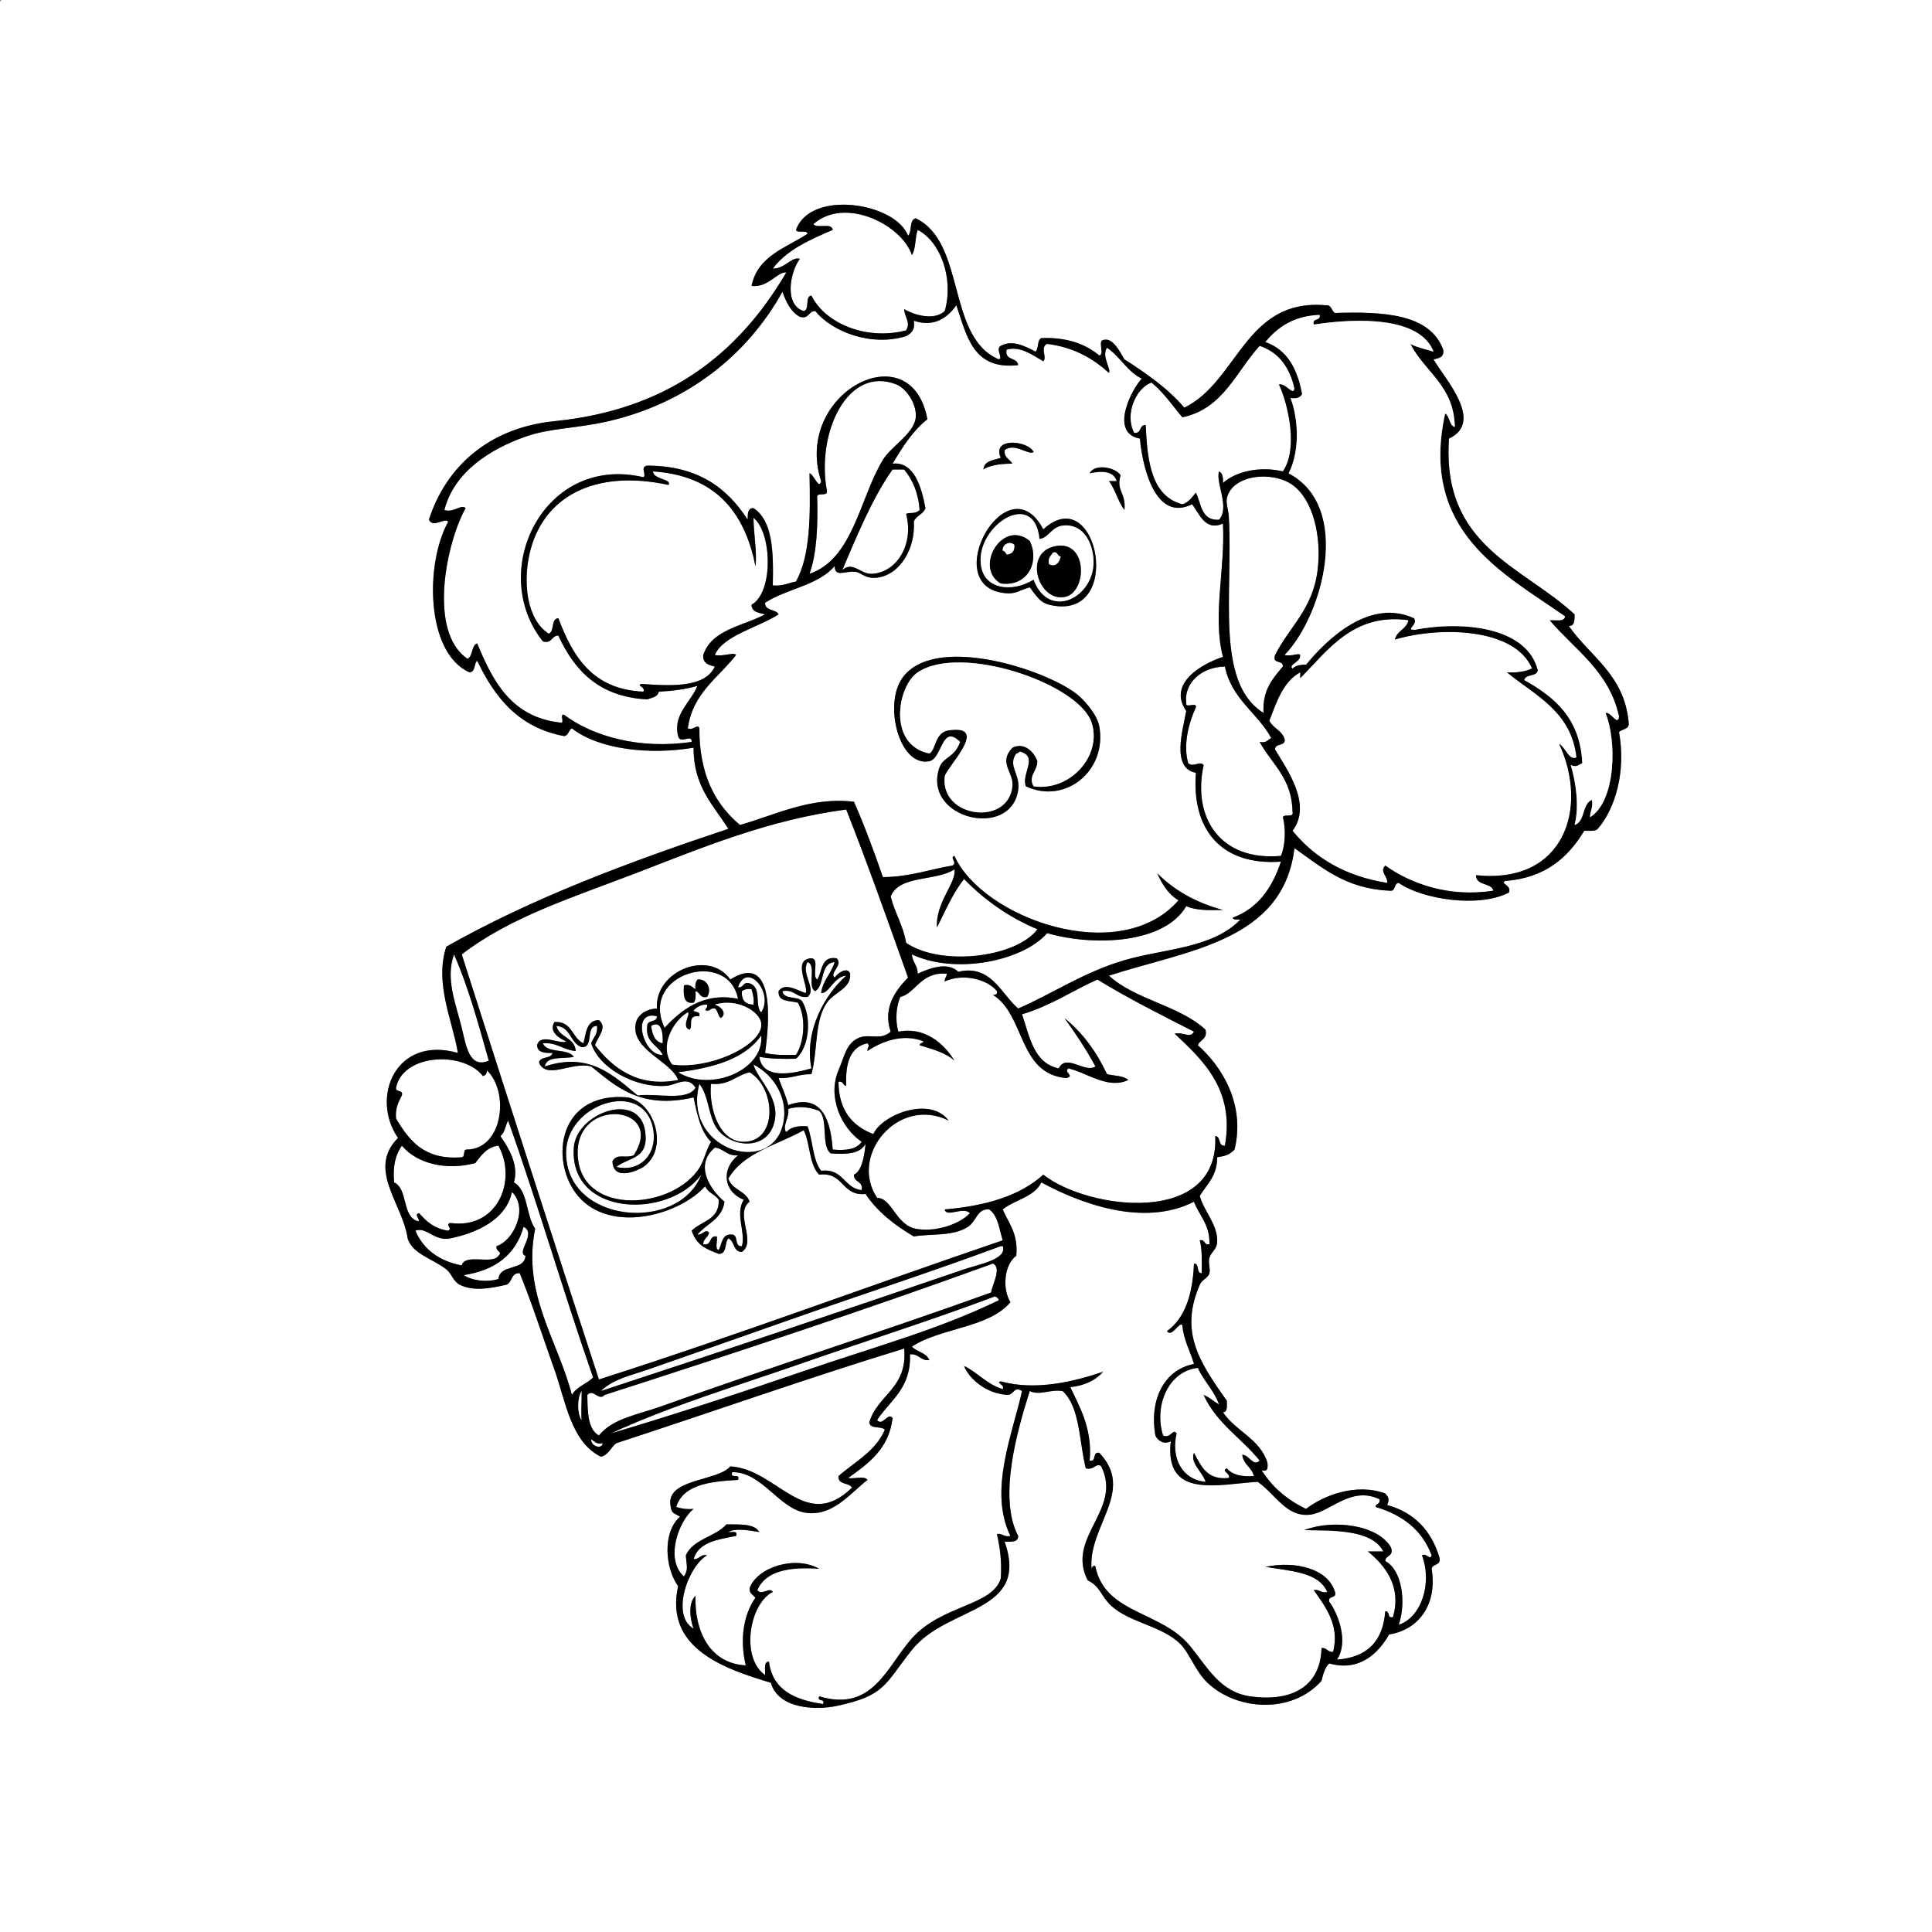 <?xml version="1.0" encoding="utf-8"?>
<!-- Generator: Adobe Illustrator 15.0.0, SVG Export Plug-In . SVG Version: 6.00 Build 0)  -->
<!DOCTYPE svg PUBLIC "-//W3C//DTD SVG 1.1//EN" "http://www.w3.org/Graphics/SVG/1.1/DTD/svg11.dtd">
<svg version="1.1" id="Layer_1" 
	 xmlns="http://www.w3.org/2000/svg" xmlns:xlink="http://www.w3.org/1999/xlink" x="0px" y="0px" width="1000px" height="1000px"
	 viewBox="0 0 1000 1000" enable-background="new 0 0 1000 1000" xml:space="preserve">
<rect x="0" y="0" width="1000" height="1000" fill="#808080" stroke="none"/>
<g>
	<path fill-rule="evenodd" clip-rule="evenodd" fill="#FFFFFF" d="M1,0c332.999,0,666.002,0,999,0c0,333.325,0,666.685,0,1000
		c-333.325,0-666.685,0-1000,0C0,667.661,0,335.339,0,3C-0.086,1.581-0.165,0.168,1,0z M412,119c0.694,1.973,5.58-0.246,6,2
		c-11.297,7.37-25.867,11.467-29,27c8.687,1.006,13.256-7.393,18-7c-25.205,42.966-62.226,71.212-120,77
		c-34.308,3.437-56.299,23.926-65,51c2.28,4.56,7.803-1.225,10,1c-12.213,22.079-11.462,68.138,11,78c3.195-0.138,2.205-4.461,4-6
		c9.059,18.941,21.381,34.618,45,39c2.348-0.319,2.238-3.095,4-4c13.911,10.898,40.125,13.896,63,10
		c-0.102,20.102,10.253,29.747,18,42c-51.767,17.233-101.962,36.038-146,61c-6.239,19.168,3.308,38.26,6,55
		c-32.099-9.178-45.433,22.954-31,44c-16.17,16.182,2.51,34.175,5,52c2.5,8.102,12.706,10.357,20,16c2.769,2.142,3.597,6.335,7,8
		c6.828,3.341,14.959,2.083,24,0c3.26-1.073,2.356-6.311,7-6c6.279,15.324,11.879,32.819,18,50c5.839,16.387,8.427,37.223,24,45
		c4.107-0.893,5.102-4.898,8-7c49.783-16.217,98.477-33.524,149-49c1.865,20.531-13.595,23.738-18,38c0.006,3.993,6.084,1.916,8,4
		c-4.795,11.205-15.453,16.547-24,24c-0.397,4.73,5.468,3.199,7,6c-24.296,23.635-38.638-9.64-63-11
		c-6.438,7.713-32.942,6.269-31,20c0.589,4.164,1.093,3.866,5,6c-9.151,8.002-7.861,26.479-1,36c-7.142,32.112,23.728,42.717,48,50
		c3.982,13.913,23.885,14.146,34,12c25.427-5.393,24.812-11.199,39-29c18.478-23.185,61.072-18.788,48-56
		c3.295-0.039,7.076,0.409,7-3c-10.393-19.715-0.618-54.262,6-75c5.225,2.492,10.266-0.982,17,0c9.095,8.238,8.512,26.154,12,40
		c4.318,1.194,5.605-3.276,8-1c11.179,22.591-18.504,36.609-7,59c6.471,3.011,6.899,8.229,12,13c9.557,8.938,26.672,10.534,36,20
		c4.827,4.898,7.71,13.997,14,20c15.014,14.327,43.554,16.409,59-1c0.877-3.456,1.739-6.928,4-9c15.963,4.435,25.604-5.587,31-15
		c15.71-2.479,25.055-16.02,22-34c0.493-2.84,5.227-1.439,4-6c-4.209-13.791-12.886-23.114-27-27c1.254-3.045,0.764-3.889-1-6
		c-15.236-5.528-31.967,1.063-41,8c-9.714-4.619-17.456-11.21-23-20c3.338,1.004,3.279-1.388,3-4c-3.954-12.379-16.443-16.224-23-26
		c2.555-0.111,1.984-3.349,2-6c-14.586-20.494-24.5-35.824-14-60c1.245-2.866,4.387-3.496,5-6c0.604-2.47-0.792-5.593,0-8
		c1.047-3.182,3.78-4.298,4-8c0.534-9.005-6.861-15.952-9-24c3.649-6.017,9.062-10.271,9-20c3.522-0.624,6.059-0.899,9-4
		c5.627-23.251-6.332-42.756-19-54c1.044-2.956,5.062-2.938,4-8c-13.43-12.57-36.487-15.513-50-28c40.75-13.25,90.24-17.76,96-66
		c13.94,9.726,26.333,21,49,22c3.753,0.753,2.18-3.82,5-4c11.819,8.325,41.072,13.169,57,5c1.672-3.766-4.651-4.554-2-6
		c20.75-1.583,32.607-12.059,41-26c2.656-0.01,5.711,0.378,7-1c9.184-10.568,14.657-29.894,11-50c1.463-1.87,5.487-1.18,5-5
		c-2.211-24.789-19.895-34.105-31-50c3.093,0.093,2.98-3.02,3-6c-26.941-25.059-68.91-35.09-65-91c18.632-8.742-2.6-31.387-8-41
		c2.763-0.571,5.607-1.059,5-5c-6.694-18.306-30.137-19.863-56-19c-1.995-1.005-1.578-4.422-5-4c-41.611-3.555-45.17,39.455-73,53
		c-8.607-10.059-19.615-17.718-31-25c-2.431-4.116-6.109-11.598-11-10c-2.889,0.444,0.889,7.556-2,8c-7.122-5.878-16.489-9.511-30-9
		c-2.336,0.998-1.215,5.452-3,7c-5.398-2.773-11.895-6.299-18-3c-2.982,1.728,1.432,6.182-1,7c-27.217-11.449-16.861-60.472-43-73
		c-3.567,0.767-1.78,6.886-4,9C463.604,104.933,419.507,97.886,412,119z"/>
	<path fill-rule="evenodd" clip-rule="evenodd" fill="#FFFFFF" d="M472,132c2.167-3.166,1.507-9.16,3-13
		c11.981,6.14,18.753,25.474,14,42c-5.348,5.029-15.596,2.224-21-1c0.203,4.354,3.512,6.708,1,11c-20.506,5.353-41.883-3.528-49-18
		c-3.627,0.373-0.685,7.315-4,8c-10.385-3.184-6.988-20.475-2-27c-3.911-1.548-7.998,5.312-14,5c7.28-9.721,19.119-14.881,31-20
		c-0.339-3.995-8.205-0.462-10-3C437.463,101.486,466.763,116.364,472,132z"/>
	<path fill-rule="evenodd" clip-rule="evenodd" fill="#FFFFFF" d="M599,452c2.547,5.786,5.768,10.899,11,14
		c-30.464,34.954-101.546,9.144-116-23c-2.736,0.91,1.775,3.504-1,5c-11.988,2.012-22.125,5.875-36,6
		c-4.652-13.348-9.472-26.528-15-39c-22.512-2.758-40.965,6.97-59,12c-12.877-10.79-21.099-26.234-21-50
		c-0.92-2.726-3.126,1.397-6,0c2.588-18.412,15.869-26.131,25-38c-1.359-1.616-6.91,1.033-11,0c4.125-9.927,22.414-14.214,33-21
		c-1.444-2.889-7.104-1.563-7-6c11.071-7.262,27.653-9.014,36-19c0.188,6.238,5.499,2.242,11,3c2.677,0.369,4.989,3.74,11,3
		c11.842-1.459,19.883-15.109,19-29c1.153-3.18,4.919-3.747,6-7c-2.028-10.98-5.936-24.259-17-23c5.105-8.561,10.377-16.956,18-23
		c-8.313-45.613-69.727-13.583-55,32c-1.052,4.922-3.796-3.631-6-4c0.457,21.457,0.541,42.541-7,56c-3.986,0.681-6.804,2.529-12,2
		c0.371-17.037,0.099-33.432-10-40c-3.093-0.093-2.98,3.02-3,6c-10.453-16.214-25.43-27.904-52-28c-4.003,0.707-0.057,4.693-2,6
		c-51.468-12.086-80.913,48.661-52,85c4.978,1.311,4.254-3.079,8-3c8.33,18.003,20.959,31.708,46,33c2.452-0.881,5.428-1.238,6-4
		c7.312-0.355,14.062-1.271,20-3c-3.281,8.273-12.876,14.821-10,26c0.999,4.478,7.159-1.409,7,3c-26.822,4.021-51.09-2.812-66-14
		c-2.715-0.715,0.715,4.715-2,4c-25.191-2.809-34.862-21.138-43-41c-3.172,1.162-2.101,6.565-5,8c-20.631-13.87-11.034-60.073-1-78
		c-2.287-2.221-6.085,2.532-11,1c4.96-19.602,23.547-31.516,42-38c12.88-4.526,26.571-4.184,43-8c40.189-9.335,71.518-33.693,90-67
		c1.932,5.401,4.279,10.387,9,13c4.978,1.311,4.254-3.079,8-3c8.595,10.588,28.677,18.604,47,13c2.588-1.412,4.769-3.231,4-8
		c10.911,3.712,17.779-2.045,22-8c5.414,15.586,8.352,33.649,32,31c-0.398-4.268-7.168-2.165-6-8c7.05-2.146,13.873,3.05,19,6
		c2.195-1.991-1.906-7.228,2-9c13.924,1.743,23.742,7.591,32,15c1.215-2.078-4.051-8.75-1-13c6.792,4.541,10.389,12.278,18,16
		c-5.36,5.474-16.903,28.217-1,31c1.638,17.223,8.869,43.068,27,34c3.742,4.643,6.647,14.152,16,10c1.261,23.426-5.534,47.771,0,69
		c-10.712,3.471-28.893,13.731-19,28c-1.79,10.036-7.859,29.622,5,32c-2.239,28.494,12.273,48.207,44,46
		c-4.493,13.507-11.812,24.188-25,29c0.31,1.357,2.504,0.83,4,1c-14.417,14.949-39.506,14.995-60,21
		c-21.198,6.211-37.792,17.636-55,25c-8.723-7.4-14.104-23.062-31-19c-5.514-5.466-15.191-1.721-21,1c0.034-4.368-2.761-5.905-3-10
		c22.656,10.58,57.346,3.485,70-11c25.495,7.258,61.207,4.936,72-14c4.761,2.239,11.795,2.205,19,2
		C619.083,467.25,607.8,460.867,599,452z M518,237c-3.777,1.223-8.565,1.435-9,6c3.868-2.653,11.244-3.03,15-3
		c-1.27-2.397-4.384-2.95-4-7c5.146-4.075,12.265,2.76,15,1C532.414,228.075,513.1,225.973,518,237z M564,245
		c5.913-1.355,12.399-1.432,14,4c-1.333,0-2.667,0-4,0c3.321,4.346,4.679,10.654,8,15c0.954-8.896-4.425-9.926-2-18
		C577.819,242.113,566.684,239.567,564,245z M520,307c6.138,0.661,7.407-1.508,13-3c3.755,5.009,5.636,7.933,10,9
		c39.588,9.679,25.354-65.096-3-39C521.451,238.604,485.346,303.269,520,307z M569,376c-1.128-6.356-8.121-14.063-12-17
		c-17.266-13.068-73.839-31.024-90-8c-9.764,13.91-1.41,46.137,14,43c6.815-1.387,6.276-19.707,16-10c-3.15,8.75-8.976,7.388-11,14
		c-7.938,25.936,37.189,36.47,41,11c1.26-8.422-5.61-12.463-1-19c1.003,0.003,1.19-0.81,2-1c9.731,2.671,0.439,11.612,3,18
		C551.384,416.561,573.073,398.952,569,376z"/>
	<path fill-rule="evenodd" clip-rule="evenodd" fill="#FFFFFF" d="M670,201c-0.498,4.368-4.521-2.906-8-2
		c4.907,10.682,10.016,33.548,2,45c-12.07-2.887-24.585,0.144-31,6c0.207-2.874-0.254-5.08-2-6c-1.98,5.699,5.745,18.595,0,25
		c-9.307,0.64-9.141-8.192-12-14c-2.013,2.32-3.64,5.027-7,6c-15.902-4.098-18.149-21.851-19-41c-3.545-0.211-1.976,4.691-6,4
		c-4.998-9.622,0.912-23.07,9-26c6.263,5.071,10.801,11.865,16,18c21.183-4.484,27.726-23.607,40-37
		C661.961,182.373,667.547,190.12,670,201z"/>
	<path fill-rule="evenodd" clip-rule="evenodd" fill="#FFFFFF" d="M419,297c3.76-10.573,4.342-24.325,4-39
		c-0.973-3.973,5.589-0.411,5-4c-5.549-29.543,10.478-65.104,36-55c5.124,2.028,10.625,10.21,10,17
		c-0.771,8.372-12.589,14.813-17,22C445.07,257.436,441.683,289.32,419,297z"/>
	<path fill-rule="evenodd" clip-rule="evenodd" d="M535,234c-2.735,1.76-9.854-5.075-15-1c-0.384,4.05,2.73,4.603,4,7
		c-3.756-0.03-11.132,0.347-15,3c0.435-4.565,5.223-4.777,9-6C513.1,225.973,532.414,228.075,535,234z"/>
	<path fill-rule="evenodd" clip-rule="evenodd" d="M580,246c-2.425,8.074,2.954,9.104,2,18c-3.321-4.346-4.679-10.654-8-15
		c1.333,0,2.667,0,4,0c-1.601-5.432-8.087-5.355-14-4C566.684,239.567,577.819,242.113,580,246z"/>
	<path fill-rule="evenodd" clip-rule="evenodd" fill="#FFFFFF" d="M468,243c4.326,5.341,7.334,11.999,8,21
		c-2.544,2.305-4.877,1.018-7,2c4.314,16.272-5.396,30.734-18,31c-5.643,0.119-9.545-6.657-15-2c6.609-15.417,15.4-37.247,26-52
		C464,243,466,243,468,243z"/>
	<path fill-rule="evenodd" clip-rule="evenodd" fill="#FFFFFF" d="M338,244c31.909,2.091,47.371,20.628,53,49
		c1.012-5.695-0.939-17.048-1-25c9.729,7.812,10.333,38.819-1,45c0.029,3.971,3.892,4.108,7,5c-11.546,6.12-27.553,7.781-32,21
		c-0.341,4.342,2.753,5.247,6,6c-5.145,11.238-23.271,10.026-38,9c-2.954,0.87,2.32,1.497,1,4c-26.233-1.101-36.508-18.159-44-38
		c-4.052,0.282-1.804,6.863-5,8c-11.931-7.792-13.009-27.459-10-41c6.66-29.969,33.782-44.291,72-36
		C348.059,247.896,338.099,248.269,338,244z"/>
	<path fill-rule="evenodd" clip-rule="evenodd" fill="#FFFFFF" d="M660,339c-1.74,5.074,4.341,2.326,4,6
		c-5.178,6.156-10.628,12.039-10,24c-25.335-15.715-15.604-62.515-18-102c-0.159-2.628-1.493-6.635-1-9
		c2.552-12.229,23.394-14.569,34-7c10.608,7.57,15.136,26.596,13,44C679.495,315.414,667.566,324.08,660,339z"/>
	<path fill-rule="evenodd" clip-rule="evenodd" d="M540,274c28.354-26.096,42.588,48.679,3,39c-4.364-1.067-6.245-3.991-10-9
		c-5.593,1.492-6.862,3.661-13,3C485.346,303.269,521.451,238.604,540,274z M508,294c2.369,10.672,15.449,12.933,27,6
		c7.959,21.448,31.76,9.16,31-10c-0.289-7.289-3.854-17.134-13-18c-8.721-0.826-9.491,6.479-15,7
		C535.348,251.693,503.393,273.247,508,294z"/>
	<path fill-rule="evenodd" clip-rule="evenodd" fill="#FFFFFF" d="M538,279c5.509-0.521,6.279-7.826,15-7
		c9.146,0.866,12.711,10.711,13,18c0.76,19.16-23.041,31.448-31,10c-11.551,6.933-24.631,4.672-27-6
		C503.393,273.247,535.348,251.693,538,279z M533,280c-14.111-11.683-29.084,13.875-15,22C531.826,303.855,538.278,290.981,533,280z
		 M551,309c12.134-2.149,12.208-31.063-6-26C529.879,287.205,537.593,311.375,551,309z"/>
	<path fill-rule="evenodd" clip-rule="evenodd" d="M518,302c-14.084-8.125,0.889-33.683,15-22
		C538.278,290.981,531.826,303.855,518,302z M519,285c1.122,0.211,1.557,1.11,2,2c2.812-0.187,4.26-1.74,4-5
		C522.715,279.833,518.761,281.637,519,285z"/>
	<path fill-rule="evenodd" clip-rule="evenodd" fill="#FFFFFF" d="M525,282c0.26,3.26-1.188,4.813-4,5c-0.443-0.89-0.878-1.789-2-2
		C518.761,281.637,522.715,279.833,525,282z"/>
	<path fill-rule="evenodd" clip-rule="evenodd" d="M545,283c18.208-5.063,18.134,23.851,6,26
		C537.593,311.375,529.879,287.205,545,283z M543,292c3.232,1.626,5.232-0.568,6-4c-1.987-0.013-1.271-2.729-4-2
		C544.111,287.778,542.208,288.542,543,292z"/>
	<path fill-rule="evenodd" clip-rule="evenodd" fill="#FFFFFF" d="M545,286c2.729-0.729,2.013,1.987,4,2
		c-0.768,3.432-2.768,5.626-6,4C542.208,288.542,544.111,287.778,545,286z"/>
	<path fill-rule="evenodd" clip-rule="evenodd" fill="#FFFFFF" d="M729,321c-0.909,4.757-5.969,5.365-7,10
		c24.666-7.155,62.324-5.617,71,15c-3.439,1.56-7.652,2.348-13,2c14.629,12.038,33.263,20.071,36,44c-3.854,2.06-5.771-5.227-9-7
		c15.387,32.965,2.884,72.792-43,68c-0.016,5.682,7.713,3.621,9,8c-22.945,3.661-42.855-3.604-56-13c-3.116,3.41,1.396,5.254,1,9
		c-21.851-3.483-37.596-13.071-49-27c10.414-13.628-3.074-32.018-9-42c-0.136-3.469,5.066-1.601,5-5c-1.106-4.894-6.07-5.929-8-10
		c3.847-9.82,7.139-20.195,16-25c0,1,0,2,0,3C687.024,336.979,700.332,317.059,729,321z"/>
	<path fill-rule="evenodd" clip-rule="evenodd" d="M531,407c-2.561-6.388,6.731-15.329-3-18c-0.81,0.19-0.997,1.003-2,1
		c-4.61,6.537,2.26,10.578,1,19c-3.811,25.47-48.938,14.936-41-11c2.024-6.612,7.85-5.25,11-14c-9.724-9.707-9.185,8.613-16,10
		c-15.41,3.137-23.764-29.09-14-43c16.161-23.024,72.734-5.068,90,8c3.879,2.937,10.872,10.644,12,17
		C573.073,398.952,551.384,416.561,531,407z M565,374c-6.661-20.208-67.603-40.998-90-26c-10.507,7.036-15.805,37.497,6,42
		c3.461-1.691,2.693-10.939,10-12c22.102-3.208-1.477,19.467-2,24c-2.449,21.232,32.812,25.963,35,5c0.76-7.278-7.578-12.182,0-20
		c6.192-3.208,11.43,2.339,13,7c-0.055,5.182-5.007,7.704-2,13C553.933,409.701,570.621,391.055,565,374z"/>
	<path fill-rule="evenodd" clip-rule="evenodd" fill="#FFFFFF" d="M535,407c-3.007-5.296,1.945-7.818,2-13
		c-1.57-4.661-6.808-10.208-13-7c-7.578,7.818,0.76,12.722,0,20c-2.188,20.963-37.449,16.232-35-5c0.523-4.533,24.102-27.208,2-24
		c-7.307,1.061-6.539,10.309-10,12c-21.805-4.503-16.507-34.964-6-42c22.397-14.998,83.339,5.792,90,26
		C570.621,391.055,553.933,409.701,535,407z"/>
	<path fill-rule="evenodd" clip-rule="evenodd" fill="#FFFFFF" d="M634,345c3.451,16.883,16.814,23.852,24,37
		c-1.778,0.888-2.542,2.792-6,2c6.185,11.481,16.692,18.641,17,36c0.957,3.624-4.316,1.017-5,3c1.698,6.068,1.224,14.935-1,20
		c-30.988,2.821-46.012-19.295-40-47c-1.915-2.416-5.214,1.445-8-1c-2.882-10.234,0.718-21.692,4-29c0.45-2.784-5.45,0.784-5-2
		C612.652,353.556,621.837,345.241,634,345z"/>
	<path fill-rule="evenodd" clip-rule="evenodd" fill="#FFFFFF" d="M438,419c11.228,28.439,21.594,57.739,32,87
		c-5.818,6.059-13.345,15.033-9,28c-5.199,4.636-10.621,1.03-16,3c-6.915,2.532-7.83,9.615-11,17c-5.693,13.262,0.969,29.457,12,37
		c-2.542,3.791-7.967,4.699-15,4c-0.933-13.877-4.928-29.544-23-23c-1.268-5.065-3.341-9.325-5-14c6.706,0.372,10.522-2.145,17-2
		c3.441-13.005,1.448-27.444,8-37c3.747-5.465,12.777-7.441,12-15c-1.223-4.043-6.777-0.051-8,2c-2.925-2.447,4.731-6.581,1-10
		c-8.277-1.277-7.191,6.809-10,11c-2.997-1.67,1.385-10.719-3-11c-10.219,0.557-1.229,14.47-3,18c-3.726-0.996-10.63-5.888-14-1
		c-0.47,5.804,5.851,4.816,10,6c4.262,7.433,3.401,20.238-1,27c-5.753,0.087-11.549,0.216-16-1c2.56-17.824,4.72-52.296-18-38
		c-10.794-15.576-39.084-4.765-38,15c-6.411,0.337-10.274,3.862-11,8c-2.363,13.466,18.479,19.263,22,29
		c-21.043,4.194-34.278-6.683-43-18c1.081-4.172,6.757-8.95,2-13c-6.559,0.107-6.579,6.755-8,12c-6.032-2.635-5.72-11.613-15-11
		c-3.18,4.975,2.561,8.438,6,10c-2.569,1.956-13.351-4.66-15,2c0.138,3.862,3.904,4.097,8,4c-0.753,3.246-6.455,1.545-7,5
		c3.967,9.148,16.882-0.708,27,2c12.23,9.764,25.179,22.534,53,16c1.824,8.843,3.683,17.65,9,23c-2.996,5.152-3.539,10.396-7,15
		c-15.728,20.921-61.498,22.713-62-9c-0.47-29.662,45.833-24.734,29,1c-4.781,1.749-8.377-1.22-11,3c0.375,11.211,14.125,4.278,16,3
		c13.212-9.008,6.176-33.1-8-36c-38.091-3.335-40.843,36.47-24,53c17.547,17.222,51.115,7.368,64-7c1.314,3.353,5.179,4.154,7,7
		c0.483,10.483-9.04,10.96-14,16c2.744,7.886,7.502,9.42,14,12c4.475,0.141,2.874-5.792,5-8c3.312,1.354,2.364,6.969,7,7
		c7.88-5.403-4.102-19.95,4-26c-1.927-5.74-9.234-6.099-11-12c7.837-13.496,25.333-17.334,39-25c3.441,6.892,2.747,17.92,8,23
		c12.91-1.576,11.428,11.238,24,10c6.245,9.422,15.174,16.159,25,22c8.455-1.564,20.211,0.115,28-5c4.554-2.99,4.73-9.548,11-9
		c4.539,3.128,5.213,10.121,7,16c-69.896,23.771-137.988,49.347-209,72c-23.942-73.059-47.5-146.499-71-220
		c25.04-19.387,58.019-29.702,90-42C363.374,438.782,397.5,424.351,438,419z"/>
	<path fill-rule="evenodd" clip-rule="evenodd" fill="#FFFFFF" d="M494,450c1.379,6.474-9.958,17.304-9,30
		c4.353-8.647,8.219-17.781,14-25c10.553,10.78,22.97,19.697,38,26c-11.339,14.786-50.104,19.294-68,7
		c-1.535-9.132-5.876-15.457-8-24C465.496,452.83,484.559,456.226,494,450z"/>
	<path fill-rule="evenodd" clip-rule="evenodd" fill="#FFFFFF" d="M235,494c7.445,16.888,12.632,36.034,18,55
		c-10.186,4.388-11.783-8.01-14-17C235.897,519.422,230.454,506.624,235,494z"/>
	<path fill-rule="evenodd" clip-rule="evenodd" fill="#FFFFFF" d="M418,498c4.851,1.482-0.437,13.104,4,15
		c5.12-3.213,2.212-14.454,10-15c-1.734,5.933-6.055,9.278-7,16c3.956,0.6,6.668-8.647,13-9c-11.41,10.122-21.792,28.983-18,48
		c-9.693,2.789-25.303,5.996-27-6c5.612,1.055,12.15,1.184,19,1c7.164-6.19,8.151-22.088,3-30c-2.497-2.503-9.458-0.542-10-5
		c6.44-1.106,6.985,3.682,13,3C422.959,511.904,414.337,503.944,418,498z"/>
	<path fill-rule="evenodd" clip-rule="evenodd" fill="#FFFFFF" d="M382,517c-17.809-3.685-29.698,5.972-38,15
		C330.628,503.942,376.82,490.603,382,517z M360,512c-1.778-0.889-2.542-2.792-6-2c-0.259,4.926-0.386,9.72,5,9
		c1.151-1.182,1.132-3.535,1-6c2.442,0.558,2.131,3.869,6,3c2.587-3.827,0.03-9.616-5-9C360.161,508.161,359.681,509.681,360,512z"
		/>
	<path fill-rule="evenodd" clip-rule="evenodd" fill="#FFFFFF" d="M551,527c5.719,7.947,11.207,16.126,16,25
		c-5.458,3.661-15.163-6.95-19,1c-12.97-2.697-15.02-16.314-19-28c14.668-4.332,25.902-12.098,39-18
		c15.909,9.758,33.018,18.315,50,27c-2.056,3.671-5.213,0.061-10,1c14.055,13.296,31.284,28.693,26,58c-3.72,0.386-1.851-4.816-5-5
		c2.289,46.765-65.632,38.369-89,20c-12.042,10.958-29.818,16.182-51,18c0.774,4.405,9.906-1.778,13,2
		c-5.928,6.188-18.773,9.854-28,8c-10.422-2.094-12.295-15.933-20-16c-14.753-21.971,10.916-52.928,37-40
		c-9.572-12.795-34.211-3.219-39,7c-10.793-4.207-17.863-12.137-18-27c2.729-0.729,2.013,1.987,4,2
		c-0.485-11.485,1.892-20.108,11-22c1.666,1.987-0.09,1.271,0,4c7.162-4.862,18.304-9.269,29-5c-0.247,1.086-1.988,0.678-2,2
		c6.629,2.038,13.489,3.845,18,8c-5.317-8.838-15.4-17.723-29-15c-1.742-5.669-1.124-13.354,1-18c7.69-1.57,10.59-13.193,24-12
		c0.127,1.794-1.224,2.109-1,4c9.479-4.369,22.109-1.137,27,5c0.368,1.701-0.78,1.887-2,2c16.681,10.319,12.985,41.016,38,43
		c4.538-1.242-1.728-2.908,1-5c9.647,2.204,20.465,10.998,31,6c-2.414-2.252-7.219-2.114-11-3
		C567.574,544.426,560.422,534.578,551,527z"/>
	<path fill-rule="evenodd" clip-rule="evenodd" fill="#FFFFFF" d="M394,524c-3.564-2.963,0.536-12.971-6-15
		c-3.736-1.069-2.85,2.483-6,2C386.513,497.359,400.814,513.885,394,524z"/>
	<path fill-rule="evenodd" clip-rule="evenodd" fill="#FFFFFF" d="M389,512c0.605,2.395,1.438,4.562,1,8
		c-4.247-0.087-6.305-2.361-6-7C385.161,512.161,386.681,511.681,389,512z"/>
	<path fill-rule="evenodd" clip-rule="evenodd" fill="#FFFFFF" d="M340,526c0.136,3.47-5.066,1.601-5,5
		c-1.116,8.782,5.595,9.738,8,15C333.134,546.799,326.197,522.629,340,526z"/>
	<path fill-rule="evenodd" clip-rule="evenodd" fill="#FFFFFF" d="M343,540c-4.224-0.776-5.332-4.668-6-9
		C342.409,527.88,343.242,534.522,343,540z"/>
	<path fill-rule="evenodd" clip-rule="evenodd" fill="#FFFFFF" d="M288,531c7.432,0.568,7.135,8.865,13,11
		c6.781,0.447,1.692-10.975,8-11c0.538,4.538-2.01,5.99-3,9c3.862,12.681,22.815,23.354,39,22c5.13-0.429,10.931-5.466,15,1
		c-4.158,7.175-19.928,2.739-30,4c-12.511-10.457-25.127-22.627-48-15c0.92-5.746,9.614-3.719,15-5c-3.054-4.612-13.83-1.503-16-7
		c7.529-0.529,10.486,3.514,17,4C297.507,536.827,289.463,537.203,288,531z"/>
	<path fill-rule="evenodd" clip-rule="evenodd" fill="#FFFFFF" d="M394,536c1.749,17.52-25.83,29.66-43,19
		C369.321,552.654,385.478,548.145,394,536z"/>
	<path fill-rule="evenodd" clip-rule="evenodd" fill="#FFFFFF" d="M250,557c1.23-0.437,2.054-1.28,2-3
		c11.682,10.937,8.451,40.417-10,41c-2.762-0.428-0.938,3.729-3,4c-19.56,1.56-27.23-8.77-34-20c-0.537-5.537,1.345-8.655,3-12
		c0.88-3.213-3.296-1.37-3-4C208.405,545.539,239.635,543.758,250,557z"/>
	<path fill-rule="evenodd" clip-rule="evenodd" fill="#FFFFFF" d="M390,551c10.986,5.572,18.791,18.464,15,32
		c-7.26,25.922-52.025,11.529-43-22c5.061,6.583,4.492,16.379,9,23c6.882,10.107,26.79,12.196,30-4
		C403.466,567.561,392.063,558.692,390,551z"/>
	<path fill-rule="evenodd" clip-rule="evenodd" fill="#FFFFFF" d="M368,561c9.54,0.873,12.931-4.402,20-6
		c13.534,8.047,14.822,35.852-3,36C372.497,591.104,366.792,574,368,561z"/>
	<path fill-rule="evenodd" clip-rule="evenodd" fill="#FFFFFF" d="M319,604c6.79-5.241,16.743-3.892,15-18
		c-2.702-21.869-35.767-10.065-37,8c-2.44,35.763,49,37.236,66,14c-11.552,30.085-69.59,25.453-70-11
		c-0.29-25.731,39.87-38.879,45-13C340.584,597.036,331.471,607.005,319,604z"/>
	<path fill-rule="evenodd" clip-rule="evenodd" fill="#FFFFFF" d="M424,575c4.911,4.423,0.722,17.944,6,22
		c8.298,0.631,15.462,0.129,18-5c-0.256,3.101-1.276,14.04-6,16c-0.191,4.191,4.909,3.091,4,8c-9.333-1.001-9.307-11.359-21-10
		c-4.397-5.603-4.227-15.773-7-23c-5.093-0.427-8.892,0.442-11,3c-2.398-2.79,1.739-7.551,1-12
		C413.305,572.237,419.599,573.118,424,575z"/>
	<path fill-rule="evenodd" clip-rule="evenodd" fill="#FFFFFF" d="M263,580c15.527,43.473,28.722,89.277,44,133
		c-3.368,3.299-8.552,4.781-11,9c-7.267-28.328-25.857-52.395-19-86c-4.833-6.834-3.567-19.767-11-24c2.737-9.218-3.025-18.199-7-24
		C261.334,586.334,261.568,582.568,263,580z"/>
	<path fill-rule="evenodd" clip-rule="evenodd" fill="#FFFFFF" d="M208,593c7.922,9.431,23.155,12.97,38,9
		c3.122-3.878,5.76-8.24,12-9c9.88,18.224-0.625,43.486-25,40c-2.802,0.982,1.452,2.668-1,4c-7.036-0.964-11.278-4.722-15-9
		c-3.506,0.271,1.807,4.428-1,4c-8.053-2.613-4.731-16.603-12-20C203.151,603.484,204.835,597.502,208,593z"/>
	<path fill-rule="evenodd" clip-rule="evenodd" fill="#FFFFFF" d="M382,598c-8.811,6.987-7.64,18.831,3,23
		c-4.718,7.192,1.153,17.155-1,24c-4.153,0.486-1.568-5.766-5-6c-5.546-0.546-5.164,4.836-7,8c-2.236-0.431-0.405-4.929-1-7
		c-4.336-0.67-2.303,5.03-7,4c0.016-2.984,2.6-3.4,3-6c-2.111-2.204-2.956,1.283-6,1c4.684-5.65,12.759-7.907,14-17
		c-7.723-6.498-15.646-19.088-5-28C374.821,594.513,376.154,598.513,382,598z"/>
	<path fill-rule="evenodd" clip-rule="evenodd" fill="#FFFFFF" d="M618,622c2.694,7.306,8.295,11.705,8,22
		c-3.078,0.745-1.922-2.745-5-2c1.312,4.688,1.027,10.973,1,17c-3.031,0.031-0.969-5.031-4-5c-0.649,15.684-4.479,28.188-14,35
		c2.706,3.604,6.456-5.443,8-3c0.714,7.953,4.081,13.252,6,20c-15.559,2.959-23.17,18.58-20,37c1.436,2.931,4.544,4.784,8,3
		c-3.459,30.292,25.034,22.091,45,21c9.313,6.456,14.727,18.312,27,17c10.375-1.109,21.102-15.104,36-8c0.729,2.729-1.987,2.013-2,4
		c13.916,4.084,24.109,11.891,29,25c-0.85,2.934-2.517-1.301-5,0c5.474,14.62-0.363,32.153-12,36c3.871-11.459,1.844-28.3-7-33
		c0.098-3.235,4.532-2.135,3-7c-6.562-11.715-29.809-14.825-45-9c14.262,0.247,35.079-0.571,41,11c-2.667,0-5.333,0-8,0
		c8.254,6.797,17.747,17.519,13,34c-3.213,0.88-1.37-3.297-4-3c-1.135,15.531-9.402,23.932-25,25c6.039-8.808,0.954-23.268-4-30
		c-0.75-3.417,4.062-1.271,3-5c-3.625-12.045-20.414-16.248-36-13c12.79,2.21,27.463,2.537,32,13c-3.469,0.802-3.844-1.489-7-1
		c5.534,8.113,13.678,17.89,10,32c-2.928,0.261-3.072-2.261-6-2c-0.345,18.832-14.127,28.268-37,25
		c-15.364-2.195-21.795-14.683-31-26c-14.767-18.155-43.919-16.605-49-41c-0.354-1.401-1.761-0.086-2,1
		c-1.951-21.99,22.852-40.295,4-60c-3.821-0.821-1.179,4.821-5,4c1.666-17.049-6.243-29.691-10-38c7.502-0.831,13.107-3.56,17-8
		c-14.383,4.914-34.726,10.074-53,5c-2.953,0.869,2.32,1.497,1,4c-8.229-2.438-12.818-8.516-20-12c2.369,6.307,11.34,14.653,23,15
		c3.248-0.812,2.881-4.523,7-2c-4.856,22.231-17.49,51.575-6,75c-3.469,0.802-3.844-1.489-7-1c1.552,6.781,2.604,14.062,2,23
		c-4.362,14.348-30.362,13.524-46,31c-13.012,14.54-20.169,38.431-48,30c-1.236,3.235,3.236,0.765,2,4
		c-14.555-2.112-26.149-7.185-28-22c-2.86,0.14-1.829,4.171-2,7c-12.832-8.95-8.145-37.015,4-43c-1.447-2.884-5.952,2.184-8-1
		c4.356-9.977,16.572-12.094,32-11c-12.446-7.088-32.073-0.801-36,10c-0.25,2.917,1.883,3.45,3,5c-6.22,8.892-8.164,21.607-5,35
		c-19.14-1.018-26.627-18.491-26-36c-3.894,3.625-2.879,12.046-1,17c-11.992-6.82-2.858-32.324,7-38c-3.658-0.658-3.836,2.164-7,2
		c2.531-8.803,12.512-10.154,22-12c1.008-3.008-2.228-1.772-4-2c3.715-2.341,11.963-0.66,16,0c-2.471-4.529-10.145-3.854-17-4
		c-5.791,6.543-17.145,7.521-21,16c0.31,5.443,1.464,7.272-1,11c-10.021-9.051-2.629-28.841,5-35c-3.643,0.309-6.508-0.159-9-1
		c3.679-11.654,17.486-13.181,32-14c1.47-3.804-4.47-0.196-3-4c15.253-0.346,24.28,19.009,38,21c13.855,2.011,22.534-9.511,32-17
		c-1.387-2.28-6.96-0.373-10-1c10.479-7.521,21.055-14.945,23-31c-2.36-3.354-5.203,4.572-8,1c6.724-10.276,17.676-16.323,17-34
		c4.746-0.413,5.254,3.413,10,3c-1.463-3.87-6.418-4.248-9-7c14.859-9.808,39.765-9.569,51-23c-4.382-6.973-3.223-19.511,3-24
		c1.161-11.494-3.918-16.749-7-24c6.272-5.061,16.32-6.347,20-14C558.781,622.75,591.8,635.391,618,622z"/>
	<path fill-rule="evenodd" clip-rule="evenodd" fill="#FFFFFF" d="M265,617c8.65,8.271,0.974,25.166-8,28
		c-0.493,3.14,3.447,2.642,1,5c-3.231,4.77-17.452-1.451-19,5c-11.688-2.312-19.79-8.21-24-18c5.635-2.217,9.898,5.664,18,4
		C246.341,638.259,261.924,631.541,265,617z"/>
	<path fill-rule="evenodd" clip-rule="evenodd" fill="#FFFFFF" d="M271,635c7.001,3.498-4.084,13.189,1,15
		c-0.634,8.033-13.286,4.048-14,12c-6.046,1.904-13.782,0.807-18-2C256.202,657.535,266.903,649.569,271,635z"/>
	<path fill-rule="evenodd" clip-rule="evenodd" fill="#FFFFFF" d="M519,645c2.638,6.85-12.863,9.557-20,12
		c-60.83,20.822-127.052,43.011-188,63c6.386-6.254,15.747-8.12,24-11c24.879-8.682,51.02-17.854,77-27
		c35.484-12.49,71.519-24.165,106-37C518.333,645,518.667,645,519,645z"/>
	<path fill-rule="evenodd" clip-rule="evenodd" fill="#FFFFFF" d="M513,669c-54.76,19.764-113.717,38.483-171,59
		c-12.045,4.313-24.791,6.097-32,15c-5.81-3.19-5.866-12.134-6-21c3.235-3.473,5.765,3.473,9,0c67.835-21.832,135.225-44.107,201-68
		C518.658,656.404,513.462,665.161,513,669z"/>
	<path fill-rule="evenodd" clip-rule="evenodd" fill="#FFFFFF" d="M515,671c0.891,0.443,1.789,0.878,2,2
		c-30.919,15.095-65.332,24.455-99,36c-33.651,11.539-67.812,22.856-102,33c30.904-14.287,64.588-24.341,98-36
		C447.661,694.254,482.409,683.272,515,671z"/>
	<path fill-rule="evenodd" clip-rule="evenodd" fill="#FFFFFF" d="M631,727c-2.738-1.595-4.934-3.732-8-5
		c6.48,14.52,19.637,22.363,29,34c-3.414,3.348-5.495-3.122-9-3c0.543,5.123,4.928,6.406,6,11c-6.525,0.525-11.26-0.74-14-4
		c-3.305,1.5,2.078,2.445,1,5c-11.542,1.208-14.312-6.355-18-13c-2.207,5.231,4.587,10.061,6,15c-11.974-1.035-18.03-12.165-15-25
		c-1.807-3.013-3.062,2.843-7,1c-4.827-15.379,2.727-33.309,18-35C623.097,714.903,628.388,719.612,631,727z"/>
	<path fill-rule="evenodd" clip-rule="evenodd" fill="#FFFFFF" d="M306,745c1.778,0.889,2.542,2.792,6,2
		C311.389,750.581,305.604,748.329,306,745z"/>
	<path fill-rule="evenodd" clip-rule="evenodd" d="M470,122c2.22-2.114,0.433-8.233,4-9c26.139,12.528,15.783,61.551,43,73
		c2.432-0.818-1.982-5.272,1-7c6.105-3.299,12.602,0.227,18,3c1.785-1.548,0.664-6.002,3-7c13.511-0.511,22.878,3.122,30,9
		c2.889-0.444-0.889-7.556,2-8c4.891-1.598,8.569,5.884,11,10c11.385,7.282,22.393,14.941,31,25c27.83-13.545,31.389-56.555,73-53
		c3.422-0.422,3.005,2.995,5,4c25.863-0.863,49.306,0.694,56,19c0.607,3.941-2.237,4.429-5,5c5.4,9.613,26.632,32.258,8,41
		c-3.91,55.91,38.059,65.941,65,91c-0.02,2.98,0.093,6.093-3,6c11.105,15.895,28.789,25.211,31,50c0.487,3.82-3.537,3.13-5,5
		c3.657,20.106-1.816,39.432-11,50c-1.289,1.378-4.344,0.99-7,1c-8.393,13.941-20.25,24.417-41,26c-2.651,1.446,3.672,2.234,2,6
		c-15.928,8.169-45.181,3.325-57-5c-2.82,0.18-1.247,4.753-5,4c-22.667-1-35.06-12.274-49-22c-5.76,48.24-55.25,52.75-96,66
		c13.513,12.487,36.57,15.43,50,28c1.062,5.062-2.956,5.044-4,8c12.668,11.244,24.627,30.749,19,54c-2.941,3.101-5.478,3.376-9,4
		c0.062,9.729-5.351,13.983-9,20c2.139,8.048,9.534,14.995,9,24c-0.22,3.702-2.953,4.818-4,8c-0.792,2.407,0.604,5.53,0,8
		c-0.613,2.504-3.755,3.134-5,6c-10.5,24.176-0.586,39.506,14,60c-0.016,2.651,0.555,5.889-2,6c6.557,9.776,19.046,13.621,23,26
		c0.279,2.612,0.338,5.004-3,4c5.544,8.79,13.286,15.381,23,20c9.033-6.937,25.764-13.528,41-8c1.764,2.111,2.254,2.955,1,6
		c14.114,3.886,22.791,13.209,27,27c1.227,4.561-3.507,3.16-4,6c3.055,17.98-6.29,31.521-22,34c-5.396,9.413-15.037,19.435-31,15
		c-2.261,2.072-3.123,5.544-4,9c-15.446,17.409-43.986,15.327-59,1c-6.29-6.003-9.173-15.102-14-20
		c-9.328-9.466-26.443-11.062-36-20c-5.101-4.771-5.529-9.989-12-13c-11.504-22.391,18.179-36.409,7-59
		c-2.395-2.276-3.682,2.194-8,1c-3.488-13.846-2.905-31.762-12-40c-6.734-0.982-11.775,2.492-17,0c-6.618,20.738-16.393,55.285-6,75
		c0.076,3.409-3.705,2.961-7,3c13.072,37.212-29.522,32.815-48,56c-14.188,17.801-13.573,23.607-39,29
		c-10.115,2.146-30.018,1.913-34-12c-24.272-7.283-55.142-17.888-48-50c-6.861-9.521-8.151-27.998,1-36
		c-3.907-2.134-4.411-1.836-5-6c-1.942-13.731,24.562-12.287,31-20c24.362,1.36,38.704,34.635,63,11c-1.532-2.801-7.397-1.27-7-6
		c8.547-7.453,19.205-12.795,24-24c-1.916-2.084-7.994-0.007-8-4c4.405-14.262,19.865-17.469,18-38
		c-50.523,15.476-99.217,32.783-149,49c-2.898,2.102-3.893,6.107-8,7c-15.573-7.777-18.161-28.613-24-45
		c-6.121-17.181-11.721-34.676-18-50c-4.644-0.311-3.74,4.927-7,6c-9.041,2.083-17.172,3.341-24,0c-3.403-1.665-4.231-5.858-7-8
		c-7.294-5.643-17.5-7.898-20-16c-2.49-17.825-21.17-35.818-5-52c-14.433-21.046-1.099-53.178,31-44
		c-2.692-16.74-12.239-35.832-6-55c44.038-24.962,94.233-43.767,146-61c-7.747-12.253-18.102-21.898-18-42
		c-22.875,3.896-49.089,0.898-63-10c-1.762,0.905-1.652,3.681-4,4c-23.619-4.382-35.941-20.059-45-39c-1.795,1.539-0.805,5.862-4,6
		c-22.462-9.862-23.213-55.921-11-78c-2.197-2.225-7.72,3.56-10-1c8.701-27.074,30.692-47.563,65-51
		c57.774-5.788,94.795-34.034,120-77c-4.744-0.393-9.313,8.006-18,7c3.133-15.533,17.703-19.63,29-27c-0.42-2.246-5.306-0.027-6-2
		C419.507,97.886,463.604,104.933,470,122z M633,471c-7.205,0.205-14.239,0.239-19-2c-10.793,18.936-46.505,21.258-72,14
		c-12.654,14.485-47.344,21.58-70,11c0.239,4.095,3.034,5.632,3,10c5.809-2.721,15.486-6.466,21-1c16.896-4.062,22.277,11.6,31,19
		c17.208-7.364,33.802-18.789,55-25c20.494-6.005,45.583-6.051,60-21c-1.496-0.17-3.69,0.357-4-1c13.188-4.812,20.507-15.493,25-29
		c-31.727,2.207-46.239-17.506-44-46c-12.859-2.378-6.79-21.964-5-32c-9.893-14.269,8.288-24.529,19-28
		c-5.534-21.229,1.261-45.574,0-69c-9.353,4.152-12.258-5.357-16-10c-18.131,9.068-25.362-16.777-27-34
		c-15.903-2.783-4.36-25.526,1-31c-7.611-3.722-11.208-11.459-18-16c-3.051,4.25,2.215,10.922,1,13
		c-8.258-7.409-18.076-13.257-32-15c-3.906,1.772,0.195,7.009-2,9c-5.127-2.95-11.95-8.146-19-6c-1.168,5.835,5.602,3.732,6,8
		c-23.648,2.649-26.586-15.414-32-31c-4.221,5.955-11.089,11.712-22,8c0.769,4.769-1.412,6.588-4,8
		c-18.323,5.604-38.405-2.412-47-13c-3.746-0.079-3.022,4.311-8,3c-4.721-2.613-7.068-7.599-9-13
		c-18.482,33.307-49.811,57.665-90,67c-16.429,3.816-30.12,3.474-43,8c-18.453,6.484-37.04,18.398-42,38
		c4.915,1.532,8.713-3.221,11-1c-10.034,17.927-19.631,64.13,1,78c2.899-1.435,1.828-6.838,5-8c8.138,19.862,17.809,38.191,43,41
		c2.715,0.715-0.715-4.715,2-4c14.91,11.188,39.178,18.021,66,14c0.159-4.409-6.001,1.478-7-3c-2.876-11.179,6.719-17.727,10-26
		c-5.938,1.729-12.688,2.645-20,3c-0.572,2.762-3.548,3.119-6,4c-25.041-1.292-37.67-14.997-46-33c-3.746-0.079-3.022,4.311-8,3
		c-28.913-36.339,0.532-97.086,52-85c1.943-1.307-2.003-5.293,2-6c26.57,0.096,41.547,11.786,52,28c0.02-2.98-0.093-6.093,3-6
		c10.099,6.568,10.371,22.963,10,40c5.196,0.529,8.014-1.319,12-2c7.541-13.459,7.457-34.543,7-56c2.204,0.369,4.948,8.922,6,4
		c-14.727-45.583,46.687-77.613,55-32c-7.623,6.044-12.895,14.439-18,23c11.064-1.259,14.972,12.02,17,23
		c-1.081,3.253-4.847,3.82-6,7c0.883,13.891-7.158,27.541-19,29c-6.011,0.74-8.323-2.631-11-3c-5.501-0.758-10.812,3.238-11-3
		c-8.347,9.986-24.929,11.738-36,19c-0.104,4.437,5.556,3.111,7,6c-10.586,6.786-28.875,11.073-33,21c4.09,1.033,9.641-1.616,11,0
		c-9.131,11.869-22.412,19.588-25,38c2.874,1.397,5.08-2.726,6,0c-0.099,23.766,8.123,39.21,21,50c18.035-5.03,36.488-14.758,59-12
		c5.528,12.472,10.348,25.652,15,39c13.875-0.125,24.012-3.988,36-6c2.775-1.496-1.736-4.09,1-5c14.454,32.144,85.536,57.954,116,23
		c-5.232-3.101-8.453-8.214-11-14C607.8,460.867,619.083,467.25,633,471z M421,116c1.795,2.538,9.661-0.995,10,3
		c-11.881,5.119-23.72,10.279-31,20c6.002,0.312,10.089-6.548,14-5c-4.988,6.525-8.385,23.816,2,27c3.315-0.685,0.373-7.627,4-8
		c7.117,14.472,28.494,23.353,49,18c2.512-4.292-0.797-6.646-1-11c5.404,3.224,15.652,6.029,21,1c4.753-16.526-2.019-35.86-14-42
		c-1.493,3.84-0.833,9.834-3,13C466.763,116.364,437.463,101.486,421,116z M669,346c1.453-1.547,3.9-2.1,7-2
		c10.66-13.062,32.957-34.709,56-24c2.047,3.733-4.688,5.868,0,6c26.077-4.981,58.579-1.125,64,21c-0.545,3.455-6.246,1.753-7,5
		c15.598,8.736,28.926,19.741,30,43c-2.6,1.275-3.016,2.194-6,1c2.498,7.932,4.605,21.264,2,31c5.59-1.744,3.734-10.933,9-13
		c0.688,4.021-0.958,5.708-1,9c13.703-8.558,13.758-40.139,8-54c3.014-0.694,6.171,6.918,7,2c-5.062-23.605-22.858-34.475-36-50
		c3.023-0.31,7.777,1.11,8-2c-32.036-22.354-75.37-43.885-62-105c2.543,1.457,1.937,6.063,5,7c-0.418-21.582-15.623-28.376-23-43
		c3.488,1.845,7.911,2.755,12,4c-7.068-18.159-39.421-17.476-62-14c-1.062-3.729,3.75-1.583,3-5c-13.425,0.576-21.666,6.334-28,14
		c11.379,3.954,16.635,14.032,19,27c-0.97,1.697-2.764,2.569-6,2c4.406,12.069,4.587,28.117-1,39c33.009,17.21,17.862,73.383-2,94
		c3.023,0.929,7.777-1.429,8,0C673.619,342.677,666.724,343.98,669,346z M652,179c-12.274,13.393-18.817,32.516-40,37
		c-5.199-6.135-9.737-12.929-16-18c-8.088,2.93-13.998,16.378-9,26c4.024,0.691,2.455-4.211,6-4c0.851,19.149,3.098,36.902,19,41
		c3.36-0.973,4.987-3.68,7-6c2.859,5.808,2.693,14.64,12,14c5.745-6.405-1.98-19.301,0-25c1.746,0.92,2.207,3.126,2,6
		c6.415-5.856,18.93-8.887,31-6c8.016-11.452,2.907-34.318-2-45c3.479-0.906,7.502,6.368,8,2
		C667.547,190.12,661.961,182.373,652,179z M457,238c4.411-7.187,16.229-13.628,17-22c0.625-6.79-4.876-14.972-10-17
		c-25.522-10.104-41.549,25.457-36,55c0.589,3.589-5.973,0.027-5,4c0.342,14.675-0.24,28.427-4,39
		C441.683,289.32,445.07,257.436,457,238z M462,243c-10.6,14.753-19.391,36.583-26,52c5.455-4.657,9.357,2.119,15,2
		c12.604-0.266,22.314-14.728,18-31c2.123-0.982,4.456,0.305,7-2c-0.666-9.001-3.674-15.659-8-21C466,243,464,243,462,243z M346,251
		c-38.218-8.291-65.34,6.031-72,36c-3.009,13.541-1.931,33.208,10,41c3.196-1.137,0.948-7.718,5-8c7.492,19.841,17.767,36.899,44,38
		c1.32-2.503-3.954-3.13-1-4c14.729,1.026,32.855,2.238,38-9c-3.247-0.753-6.341-1.658-6-6c4.447-13.219,20.454-14.88,32-21
		c-3.108-0.892-6.971-1.029-7-5c11.333-6.181,10.729-37.188,1-45c0.061,7.952,2.012,19.305,1,25c-5.629-28.372-21.091-46.909-53-49
		C338.099,248.269,348.059,247.896,346,251z M682,295c2.136-17.404-2.392-36.43-13-44c-10.606-7.569-31.448-5.229-34,7
		c-0.493,2.365,0.841,6.372,1,9c2.396,39.485-7.335,86.285,18,102c-0.628-11.961,4.822-17.844,10-24c0.341-3.674-5.74-0.926-4-6
		C667.566,324.08,679.495,315.414,682,295z M673,351c0-1,0-2,0-3c-8.861,4.805-12.153,15.18-16,25c1.93,4.071,6.894,5.106,8,10
		c0.066,3.399-5.136,1.531-5,5c5.926,9.982,19.414,28.372,9,42c11.404,13.929,27.149,23.517,49,27c0.396-3.746-4.116-5.59-1-9
		c13.145,9.396,33.055,16.661,56,13c-1.287-4.379-9.016-2.318-9-8c45.884,4.792,58.387-35.035,43-68c3.229,1.773,5.146,9.06,9,7
		c-2.737-23.929-21.371-31.962-36-44c5.348,0.348,9.561-0.44,13-2c-8.676-20.617-46.334-22.155-71-15c1.031-4.635,6.091-5.243,7-10
		C700.332,317.059,687.024,336.979,673,351z M614,364c-0.45,2.784,5.45-0.784,5,2c-3.282,7.308-6.882,18.766-4,29
		c2.786,2.445,6.085-1.416,8,1c-6.012,27.705,9.012,49.821,40,47c2.224-5.065,2.698-13.932,1-20c0.684-1.983,5.957,0.624,5-3
		c-0.308-17.359-10.815-24.519-17-36c3.458,0.792,4.222-1.112,6-2c-7.186-13.148-20.549-20.117-24-37
		C621.837,345.241,612.652,353.556,614,364z M329,452c-31.981,12.298-64.96,22.613-90,42c23.5,73.501,47.058,146.941,71,220
		c71.012-22.653,139.104-48.229,209-72c-1.787-5.879-2.461-12.872-7-16c-6.27-0.548-6.446,6.01-11,9c-7.789,5.115-19.545,3.436-28,5
		c-9.826-5.841-18.755-12.578-25-22c-12.572,1.238-11.09-11.576-24-10c-5.253-5.08-4.559-16.108-8-23
		c-13.667,7.666-31.163,11.504-39,25c1.766,5.901,9.073,6.26,11,12c-8.102,6.05,3.88,20.597-4,26c-4.636-0.031-3.688-5.646-7-7
		c-2.126,2.208-0.525,8.141-5,8c-6.498-2.58-11.256-4.114-14-12c4.96-5.04,14.483-5.517,14-16c-1.821-2.846-5.686-3.647-7-7
		c-12.885,14.368-46.453,24.222-64,7c-16.843-16.53-14.091-56.335,24-53c14.176,2.9,21.212,26.992,8,36
		c-1.875,1.278-15.625,8.211-16-3c2.623-4.22,6.219-1.251,11-3c16.833-25.734-29.47-30.662-29-1c0.502,31.713,46.272,29.921,62,9
		c3.461-4.604,4.004-9.848,7-15c-5.317-5.35-7.176-14.157-9-23c-27.821,6.534-40.77-6.236-53-16c-10.118-2.708-23.033,7.148-27-2
		c0.545-3.455,6.247-1.754,7-5c-4.096,0.097-7.862-0.138-8-4c1.649-6.66,12.431-0.044,15-2c-3.439-1.562-9.18-5.025-6-10
		c9.28-0.613,8.968,8.365,15,11c1.421-5.245,1.441-11.893,8-12c4.757,4.05-0.919,8.828-2,13c8.722,11.317,21.957,22.194,43,18
		c-3.521-9.737-24.363-15.534-22-29c0.726-4.138,4.589-7.663,11-8c-1.084-19.765,27.206-30.576,38-15
		c22.72-14.296,20.56,20.176,18,38c4.451,1.216,10.247,1.087,16,1c4.401-6.762,5.262-19.567,1-27c-4.149-1.184-10.47-0.196-10-6
		c3.37-4.888,10.274,0.004,14,1c1.771-3.53-7.219-17.443,3-18c4.385,0.281,0.003,9.33,3,11c2.809-4.191,1.723-12.277,10-11
		c3.731,3.419-3.925,7.553-1,10c1.223-2.051,6.777-6.043,8-2c0.777,7.559-8.253,9.535-12,15c-6.552,9.556-4.559,23.995-8,37
		c-6.478-0.145-10.294,2.372-17,2c1.659,4.675,3.732,8.935,5,14c18.072-6.544,22.067,9.123,23,23c7.033,0.699,12.458-0.209,15-4
		c-11.031-7.543-17.693-23.738-12-37c3.17-7.385,4.085-14.468,11-17c5.379-1.97,10.801,1.636,16-3c-4.345-12.967,3.182-21.941,9-28
		c-10.406-29.261-20.772-58.561-32-87C397.5,424.351,363.374,438.782,329,452z M461,464c2.124,8.543,6.465,14.868,8,24
		c17.896,12.294,56.661,7.786,68-7c-15.03-6.303-27.447-15.22-38-26c-5.781,7.219-9.647,16.353-14,25
		c-0.958-12.696,10.379-23.526,9-30C484.559,456.226,465.496,452.83,461,464z M239,532c2.217,8.99,3.814,21.388,14,17
		c-5.368-18.966-10.555-38.112-18-55C230.454,506.624,235.897,519.422,239,532z M418,516c-6.015,0.682-6.56-4.106-13-3
		c0.542,4.458,7.503,2.497,10,5c5.151,7.912,4.164,23.81-3,30c-6.85,0.184-13.388,0.055-19-1c1.697,11.996,17.307,8.789,27,6
		c-3.792-19.017,6.59-37.878,18-48c-6.332,0.353-9.044,9.6-13,9c0.945-6.722,5.266-10.067,7-16c-7.788,0.546-4.88,11.787-10,15
		c-4.437-1.896,0.851-13.518-4-15C414.337,503.944,422.959,511.904,418,516z M344,532c8.302-9.028,20.191-18.685,38-15
		C376.82,490.603,330.628,503.942,344,532z M573,556c3.781,0.886,8.586,0.748,11,3c-10.535,4.998-21.353-3.796-31-6
		c-2.728,2.092,3.538,3.758-1,5c-25.015-1.984-21.319-32.681-38-43c1.22-0.113,2.368-0.299,2-2c-4.891-6.137-17.521-9.369-27-5
		c-0.224-1.891,1.127-2.206,1-4c-13.41-1.193-16.31,10.43-24,12c-2.124,4.646-2.742,12.331-1,18c13.6-2.723,23.683,6.162,29,15
		c-4.511-4.155-11.371-5.962-18-8c0.012-1.322,1.753-0.914,2-2c-10.696-4.269-21.838,0.138-29,5c-0.09-2.729,1.666-2.013,0-4
		c-9.108,1.892-11.485,10.515-11,22c-1.987-0.013-1.271-2.729-4-2c0.137,14.863,7.207,22.793,18,27c4.789-10.219,29.428-19.795,39-7
		c-26.084-12.928-51.753,18.029-37,40c7.705,0.067,9.578,13.906,20,16c9.227,1.854,22.072-1.812,28-8
		c-3.094-3.778-12.226,2.405-13-2c21.182-1.818,38.958-7.042,51-18c23.368,18.369,91.289,26.765,89-20c3.149,0.184,1.28,5.386,5,5
		c5.284-29.307-11.945-44.704-26-58c4.787-0.939,7.944,2.671,10-1c-16.982-8.685-34.091-17.242-50-27
		c-13.098,5.902-24.332,13.668-39,18c3.98,11.686,6.03,25.303,19,28c3.837-7.95,13.542,2.661,19-1c-4.793-8.874-10.281-17.053-16-25
		C560.422,534.578,567.574,544.426,573,556z M382,511c3.15,0.483,2.264-3.069,6-2c6.536,2.029,2.436,12.037,6,15
		C400.814,513.885,386.513,497.359,382,511z M384,513c-0.305,4.639,1.753,6.913,6,7c0.438-3.438-0.395-5.605-1-8
		C386.681,511.681,385.161,512.161,384,513z M348,551c19.677,2.698,46.751-10.226,46-21c-0.454-6.514-12.689-13.583-24-10
		c3.253,0.742,6.748,4.869,3,7c-1.444-1.223-1.517-3.816-3-5c-2.409-0.409-2.174,1.826-5,1c0.055-1.278,1.282-1.385,1-3
		c-3.36-0.027-5.29,1.377-7,3c0.933,1.067,3.689,0.312,3,3c-6.448-0.585-3.039,4.812-5,7c-4.761-1.32,0.55-8.303-1-9
		C348.761,528.125,340.743,541.63,348,551z M343,546c-2.405-5.262-9.116-6.218-8-15c-0.066-3.399,5.136-1.53,5-5
		C326.197,522.629,333.134,546.799,343,546z M337,531c0.668,4.332,1.776,8.224,6,9C343.242,534.522,342.409,527.88,337,531z
		 M298,544c-6.514-0.486-9.471-4.529-17-4c2.17,5.497,12.946,2.388,16,7c-5.386,1.281-14.08-0.746-15,5
		c22.873-7.627,35.489,4.543,48,15c10.072-1.261,25.842,3.175,30-4c-4.069-6.466-9.87-1.429-15-1c-16.185,1.354-35.138-9.319-39-22
		c0.99-3.01,3.538-4.462,3-9c-6.308,0.025-1.219,11.447-8,11c-5.865-2.135-5.568-10.432-13-11
		C289.463,537.203,297.507,536.827,298,544z M351,555c17.17,10.66,44.749-1.48,43-19C385.478,548.145,369.321,552.654,351,555z
		 M205,563c-0.296,2.63,3.88,0.787,3,4c-1.655,3.345-3.537,6.463-3,12c6.77,11.23,14.44,21.56,34,20c2.062-0.271,0.238-4.428,3-4
		c18.451-0.583,21.682-30.063,10-41c0.054,1.72-0.77,2.563-2,3C239.635,543.758,208.405,545.539,205,563z M401,580
		c-3.21,16.196-23.118,14.107-30,4c-4.508-6.621-3.939-16.417-9-23c-9.025,33.529,35.74,47.922,43,22
		c3.791-13.536-4.014-26.428-15-32C392.063,558.692,403.466,567.561,401,580z M385,591c17.822-0.148,16.534-27.953,3-36
		c-7.069,1.598-10.46,6.873-20,6C366.792,574,372.497,591.104,385,591z M338,584c-5.13-25.879-45.29-12.731-45,13
		c0.41,36.453,58.448,41.085,70,11c-17,23.236-68.44,21.763-66-14c1.233-18.065,34.298-29.869,37-8c1.743,14.108-8.21,12.759-15,18
		C331.471,607.005,340.584,597.036,338,584z M408,574c0.739,4.449-3.398,9.21-1,12c2.108-2.558,5.907-3.427,11-3
		c2.773,7.227,2.603,17.397,7,23c11.693-1.359,11.667,8.999,21,10c0.909-4.909-4.191-3.809-4-8c4.724-1.96,5.744-12.899,6-16
		c-2.538,5.129-9.702,5.631-18,5c-5.278-4.056-1.089-17.577-6-22C419.599,573.118,413.305,572.237,408,574z M259,588
		c3.975,5.801,9.737,14.782,7,24c7.433,4.233,6.167,17.166,11,24c-6.857,33.605,11.733,57.672,19,86c2.448-4.219,7.632-5.701,11-9
		c-15.278-43.723-28.473-89.527-44-133C261.568,582.568,261.334,586.334,259,588z M204,612c7.269,3.397,3.947,17.387,12,20
		c2.807,0.428-2.506-3.729,1-4c3.722,4.278,7.964,8.036,15,9c2.452-1.332-1.802-3.018,1-4c24.375,3.486,34.88-21.776,25-40
		c-6.24,0.76-8.878,5.122-12,9c-14.845,3.97-30.078,0.431-38-9C204.835,597.502,203.151,603.484,204,612z M370,594
		c-10.646,8.912-2.723,21.502,5,28c-1.241,9.093-9.316,11.35-14,17c3.044,0.283,3.889-3.204,6-1c-0.4,2.6-2.984,3.016-3,6
		c4.697,1.03,2.664-4.67,7-4c0.595,2.071-1.236,6.569,1,7c1.836-3.164,1.454-8.546,7-8c3.432,0.234,0.847,6.486,5,6
		c2.153-6.845-3.718-16.808,1-24c-10.64-4.169-11.811-16.013-3-23C376.154,598.513,374.821,594.513,370,594z M539,612
		c-3.68,7.653-13.728,8.939-20,14c3.082,7.251,8.161,12.506,7,24c-6.223,4.489-7.382,17.027-3,24
		c-11.235,13.431-36.141,13.192-51,23c2.582,2.752,7.537,3.13,9,7c-4.746,0.413-5.254-3.413-10-3c0.676,17.677-10.276,23.724-17,34
		c2.797,3.572,5.64-4.354,8-1c-1.945,16.055-12.521,23.479-23,31c3.04,0.627,8.613-1.28,10,1c-9.466,7.489-18.145,19.011-32,17
		c-13.72-1.991-22.747-21.346-38-21c-1.47,3.804,4.47,0.196,3,4c-14.514,0.819-28.321,2.346-32,14c2.492,0.841,5.357,1.309,9,1
		c-7.629,6.159-15.021,25.949-5,35c2.464-3.728,1.31-5.557,1-11c3.855-8.479,15.209-9.457,21-16c6.855,0.146,14.529-0.529,17,4
		c-4.037-0.66-12.285-2.341-16,0c1.772,0.228,5.008-1.008,4,2c-9.488,1.846-19.469,3.197-22,12c3.164,0.164,3.342-2.658,7-2
		c-9.858,5.676-18.992,31.18-7,38c-1.879-4.954-2.894-13.375,1-17c-0.627,17.509,6.86,34.982,26,36c-3.164-13.393-1.22-26.108,5-35
		c-1.117-1.55-3.25-2.083-3-5c3.927-10.801,23.554-17.088,36-10c-15.428-1.094-27.644,1.023-32,11c2.048,3.184,6.553-1.884,8,1
		c-12.145,5.985-16.832,34.05-4,43c0.171-2.829-0.86-6.86,2-7c1.851,14.815,13.445,19.888,28,22c1.236-3.235-3.236-0.765-2-4
		c27.831,8.431,34.988-15.46,48-30c15.638-17.476,41.638-16.652,46-31c0.604-8.938-0.448-16.219-2-23c3.156-0.489,3.531,1.802,7,1
		c-11.49-23.425,1.144-52.769,6-75c-4.119-2.523-3.752,1.188-7,2c-11.66-0.347-20.631-8.693-23-15c7.182,3.484,11.771,9.562,20,12
		c1.32-2.503-3.953-3.131-1-4c18.274,5.074,38.617-0.086,53-5c-3.893,4.44-9.498,7.169-17,8c3.757,8.309,11.666,20.951,10,38
		c3.821,0.821,1.179-4.821,5-4c18.852,19.705-5.951,38.01-4,60c0.239-1.086,1.646-2.401,2-1c5.081,24.395,34.233,22.845,49,41
		c9.205,11.317,15.636,23.805,31,26c22.873,3.268,36.655-6.168,37-25c2.928-0.261,3.072,2.261,6,2c3.678-14.11-4.466-23.887-10-32
		c3.156-0.489,3.531,1.802,7,1c-4.537-10.463-19.21-10.79-32-13c15.586-3.248,32.375,0.955,36,13c1.062,3.729-3.75,1.583-3,5
		c4.954,6.732,10.039,21.192,4,30c15.598-1.068,23.865-9.469,25-25c2.63-0.297,0.787,3.88,4,3c4.747-16.481-4.746-27.203-13-34
		c2.667,0,5.333,0,8,0c-5.921-11.571-26.738-10.753-41-11c15.191-5.825,38.438-2.715,45,9c1.532,4.865-2.902,3.765-3,7
		c8.844,4.7,10.871,21.541,7,33c11.637-3.847,17.474-21.38,12-36c2.483-1.301,4.15,2.934,5,0c-4.891-13.109-15.084-20.916-29-25
		c0.013-1.987,2.729-1.271,2-4c-14.898-7.104-25.625,6.891-36,8c-12.273,1.312-17.687-10.544-27-17
		c-19.966,1.091-48.459,9.292-45-21c-3.456,1.784-6.564-0.069-8-3c-3.17-18.42,4.441-34.041,20-37c-1.919-6.748-5.286-12.047-6-20
		c-1.544-2.443-5.294,6.604-8,3c9.521-6.812,13.351-19.316,14-35c3.031-0.031,0.969,5.031,4,5c0.027-6.027,0.312-12.312-1-17
		c3.078-0.745,1.922,2.745,5,2c0.295-10.295-5.306-14.694-8-22C591.8,635.391,558.781,622.75,539,612z M233,641
		c-8.102,1.664-12.365-6.217-18-4c4.21,9.79,12.312,15.688,24,18c1.548-6.451,15.769-0.23,19-5c2.447-2.358-1.493-1.86-1-5
		c8.974-2.834,16.65-19.729,8-28C261.924,631.541,246.341,638.259,233,641z M240,660c4.218,2.807,11.954,3.904,18,2
		c0.714-7.952,13.366-3.967,14-12c-5.084-1.811,6.001-11.502-1-15C266.903,649.569,256.202,657.535,240,660z M518,645
		c-34.481,12.835-70.516,24.51-106,37c-25.98,9.146-52.121,18.318-77,27c-8.253,2.88-17.614,4.746-24,11
		c60.948-19.989,127.17-42.178,188-63c7.137-2.443,22.638-5.15,20-12C518.667,645,518.333,645,518,645z M514,654
		c-65.775,23.893-133.165,46.168-201,68c-3.235,3.473-5.765-3.473-9,0c0.134,8.866,0.19,17.81,6,21c7.209-8.903,19.955-10.687,32-15
		c57.283-20.517,116.24-39.236,171-59C513.462,665.161,518.658,656.404,514,654z M414,706c-33.412,11.659-67.096,21.713-98,36
		c34.188-10.144,68.349-21.461,102-33c33.668-11.545,68.081-20.905,99-36c-0.211-1.122-1.109-1.557-2-2
		C482.409,683.272,447.661,694.254,414,706z M620,708c-15.273,1.691-22.827,19.621-18,35c3.938,1.843,5.193-4.013,7-1
		c-3.03,12.835,3.026,23.965,15,25c-1.413-4.939-8.207-9.769-6-15c3.688,6.645,6.458,14.208,18,13c1.078-2.555-4.305-3.5-1-5
		c2.74,3.26,7.475,4.525,14,4c-1.072-4.594-5.457-5.877-6-11c3.505-0.122,5.586,6.348,9,3c-9.363-11.637-22.52-19.48-29-34
		c3.066,1.268,5.262,3.405,8,5C628.388,719.612,623.097,714.903,620,708z M301,735c-0.287-0.417-0.088-10.716,0-15
		C298.446,724.765,299.062,732.179,301,735z M312,747c-3.458,0.792-4.222-1.111-6-2C305.604,748.329,311.389,750.581,312,747z"/>
	<path fill-rule="evenodd" clip-rule="evenodd" fill="#FFFFFF" d="M673,339c-0.223-1.429-4.977,0.929-8,0
		c19.862-20.617,35.009-76.79,2-94c5.587-10.883,5.406-26.931,1-39c3.236,0.569,5.03-0.303,6-2c-2.365-12.968-7.621-23.046-19-27
		c6.334-7.666,14.575-13.424,28-14c0.75,3.417-4.062,1.271-3,5c22.579-3.476,54.932-4.159,62,14c-4.089-1.245-8.512-2.155-12-4
		c7.377,14.624,22.582,21.418,23,43c-3.063-0.937-2.457-5.543-5-7c-13.37,61.115,29.964,82.646,62,105c-0.223,3.11-4.977,1.69-8,2
		c13.142,15.525,30.938,26.395,36,50c-0.829,4.918-3.986-2.694-7-2c5.758,13.861,5.703,45.442-8,54c0.042-3.292,1.688-4.979,1-9
		c-5.266,2.067-3.41,11.256-9,13c2.605-9.736,0.498-23.068-2-31c2.984,1.194,3.4,0.275,6-1c-1.074-23.259-14.402-34.264-30-43
		c0.754-3.247,6.455-1.545,7-5c-5.421-22.125-37.923-25.981-64-21c-4.688-0.132,2.047-2.267,0-6c-23.043-10.709-45.34,10.938-56,24
		c-3.1-0.1-5.547,0.453-7,2C666.724,343.98,673.619,342.677,673,339z"/>
	<path fill-rule="evenodd" clip-rule="evenodd" fill="#FFFFFF" d="M356,524c1.55,0.697-3.761,7.68,1,9c1.961-2.188-1.448-7.585,5-7
		c0.689-2.688-2.067-1.933-3-3c1.71-1.623,3.64-3.027,7-3c0.282,1.615-0.945,1.722-1,3c2.826,0.826,2.591-1.409,5-1
		c1.483,1.184,1.556,3.777,3,5c3.748-2.131,0.253-6.258-3-7c11.311-3.583,23.546,3.486,24,10c0.751,10.774-26.323,23.698-46,21
		C340.743,541.63,348.761,528.125,356,524z"/>
	<path fill-rule="evenodd" clip-rule="evenodd" fill="#FFFFFF" d="M301,720c-0.088,4.284-0.287,14.583,0,15
		C299.062,732.179,298.446,724.765,301,720z"/>
	<path fill-rule="evenodd" clip-rule="evenodd" d="M361,507c5.03-0.616,7.587,5.173,5,9c-3.869,0.869-3.558-2.442-6-3
		c0.132,2.465,0.151,4.818-1,6c-5.386,0.72-5.259-4.074-5-9c3.458-0.792,4.222,1.111,6,2C359.681,509.681,360.161,508.161,361,507z"
		/>
</g>
</svg>
